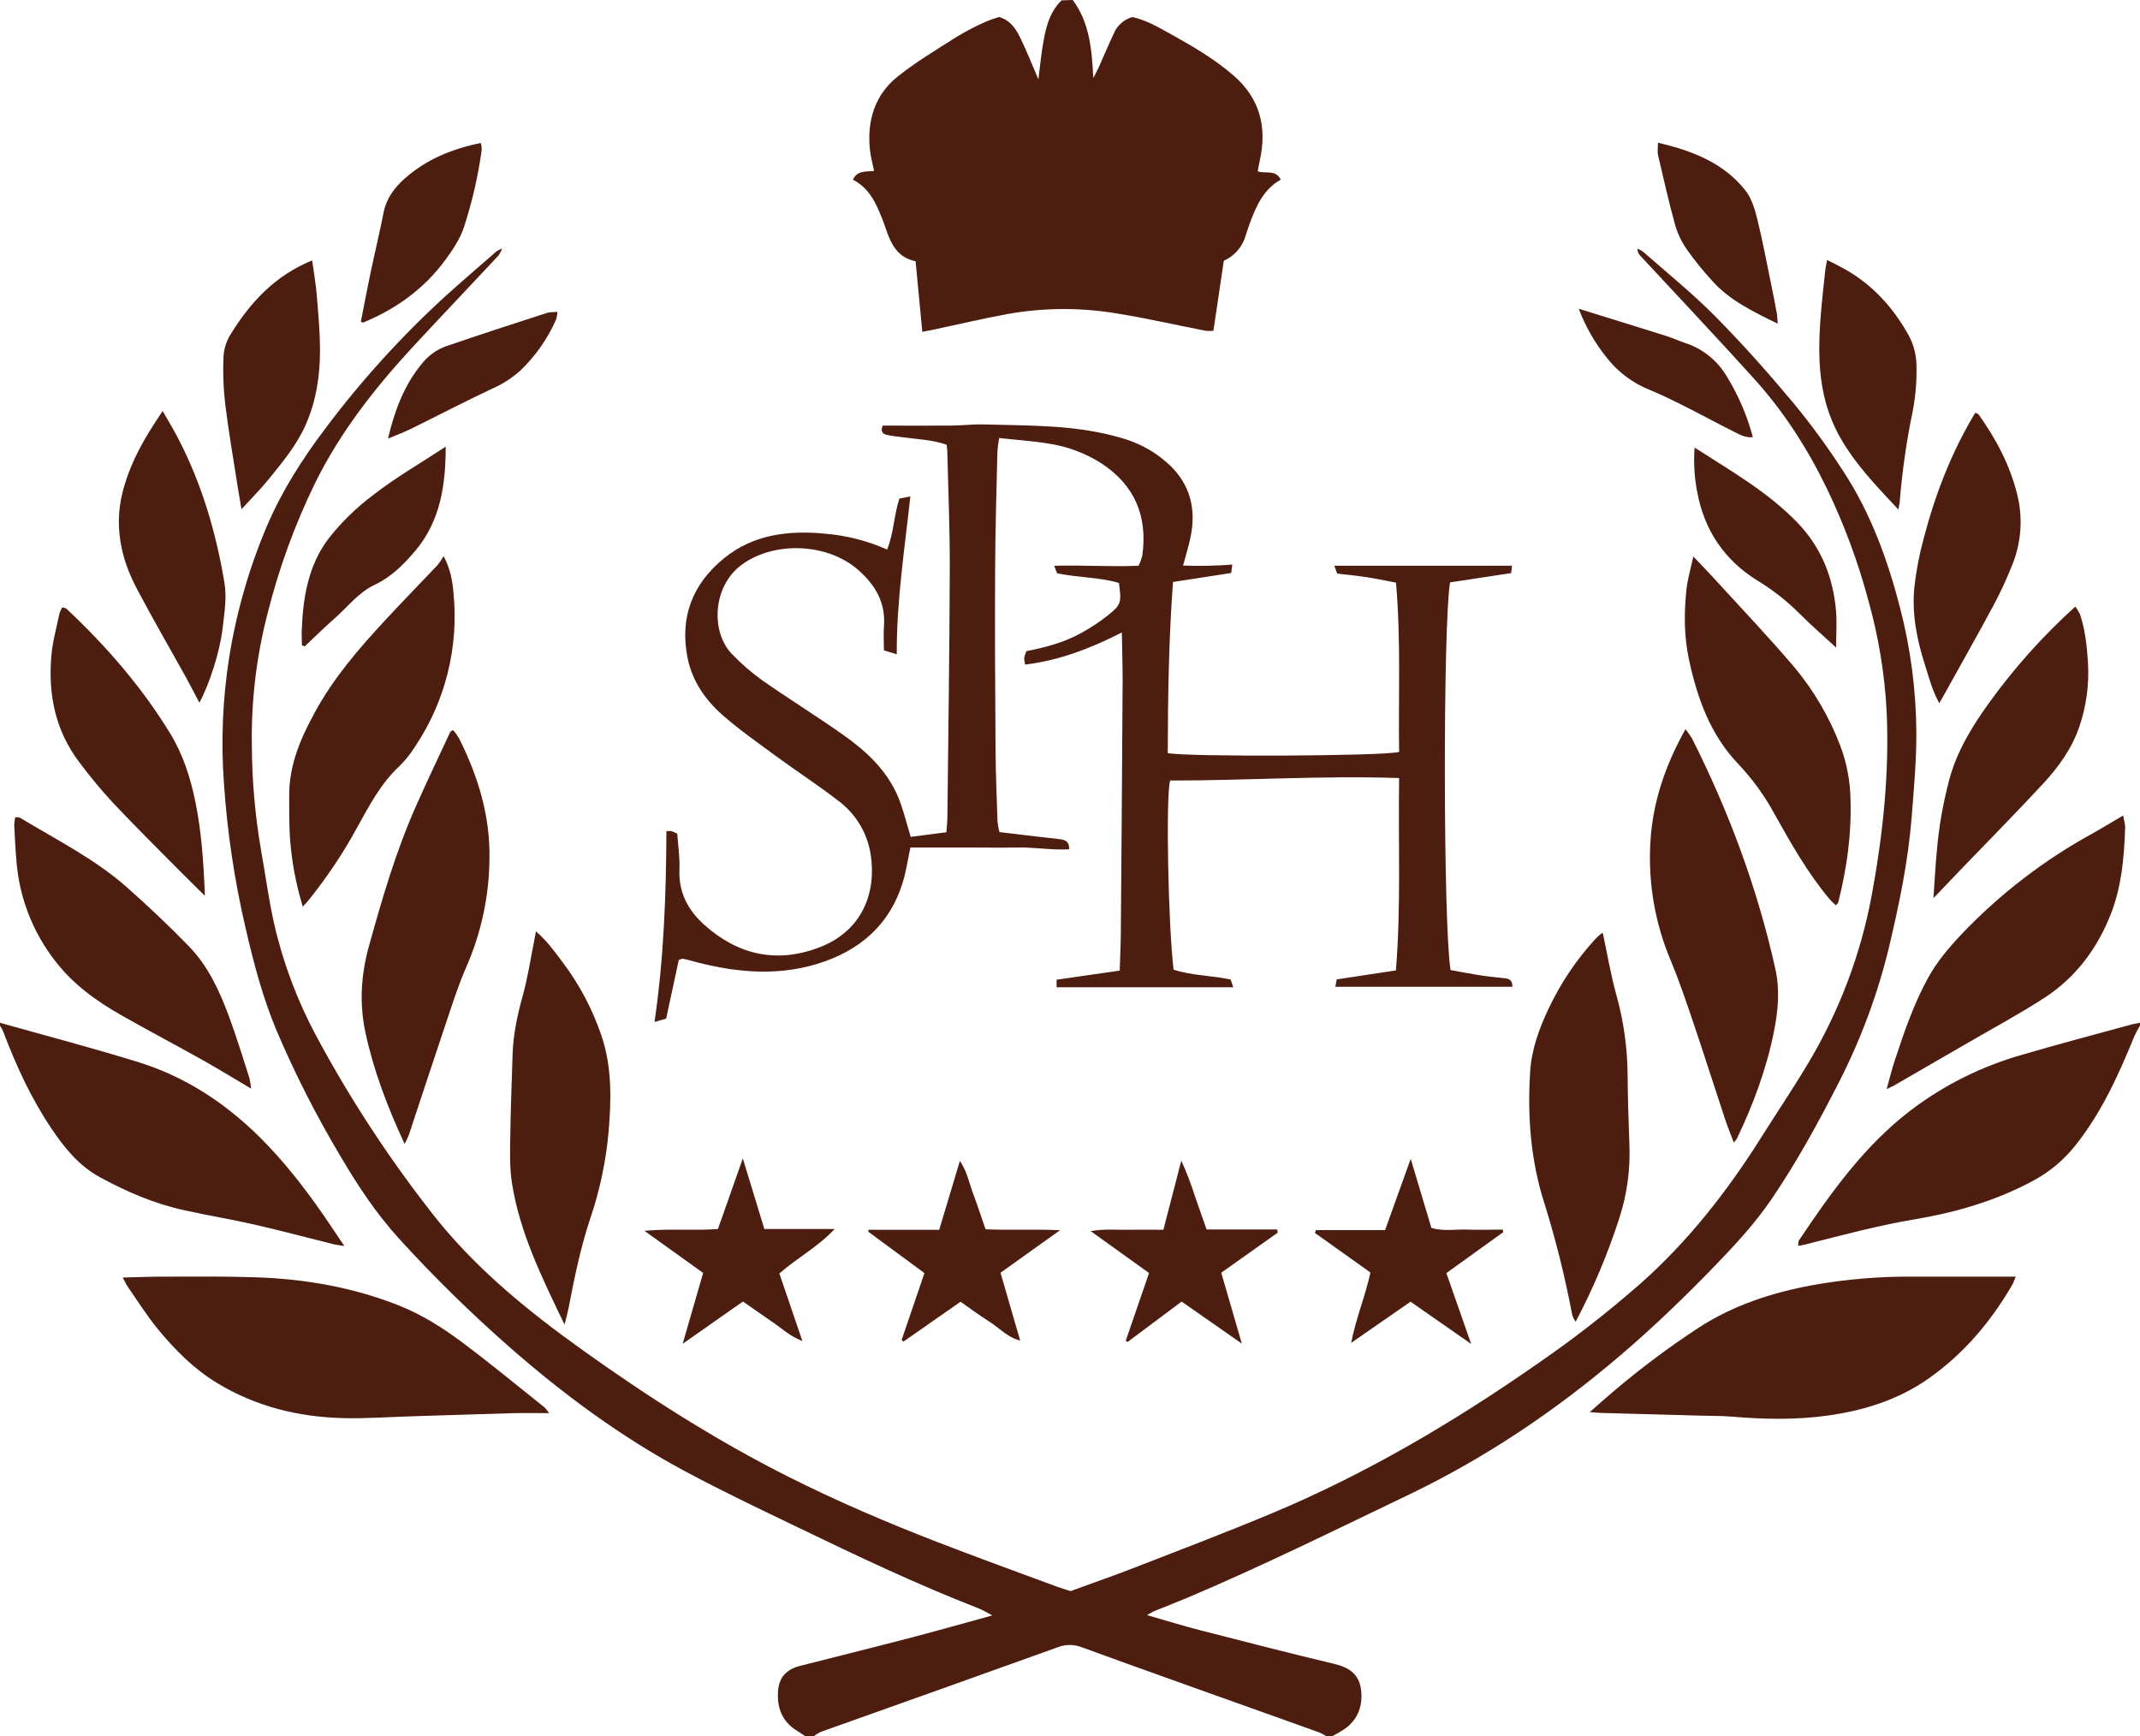 <?xml version="1.0" encoding="UTF-8"?> <svg xmlns="http://www.w3.org/2000/svg" width="106" height="86" viewBox="0 0 106 86" fill="none"><g clip-path="url(#clip0_3511_10)"><path d="M39.888 86C39.758 85.912 39.63 85.82 39.495 85.739C38.737 85.284 38.472 84.573 38.541 83.745C38.592 83.07 38.958 82.685 39.634 82.513C41.386 82.064 43.145 81.632 44.896 81.175C46.274 80.816 47.64 80.433 49.153 80.015C48.863 79.865 48.688 79.75 48.498 79.676C45.434 78.486 42.468 77.076 39.509 75.647C37.626 74.742 35.737 73.845 33.896 72.854C30.766 71.173 27.92 69.076 25.25 66.735C23.333 65.053 21.511 63.267 19.793 61.383C18.637 60.118 17.703 58.701 16.843 57.234C15.654 55.24 14.602 53.168 13.693 51.032C13.008 49.394 12.56 47.684 12.163 45.96C11.615 43.612 11.258 41.223 11.093 38.818C10.94 36.73 11.026 34.631 11.352 32.563C11.711 30.316 12.342 28.122 13.232 26.029C13.975 24.305 14.968 22.742 16.095 21.251C17.873 18.876 19.87 16.673 22.06 14.671C22.894 13.917 23.751 13.187 24.599 12.445C24.688 12.391 24.782 12.345 24.879 12.306C24.828 12.43 24.764 12.548 24.689 12.659C23.311 14.136 21.915 15.601 20.54 17.083C18.611 19.161 16.868 21.371 15.603 23.933C14.597 26 13.809 28.165 13.251 30.395C12.698 32.533 12.437 34.735 12.475 36.943C12.484 38.666 12.635 40.384 12.925 42.082C13.147 43.3 13.305 44.533 13.575 45.739C14.021 47.691 14.728 49.574 15.677 51.337C17.32 54.394 19.221 57.306 21.358 60.04C23.457 62.751 26.099 64.901 28.872 66.884C32.109 69.198 35.459 71.337 39.017 73.129C41.419 74.339 43.893 75.4 46.396 76.368C48.367 77.13 50.355 77.853 52.332 78.583C52.544 78.663 52.766 78.725 53.028 78.81C54.106 78.416 55.212 78.032 56.302 77.607C58.551 76.733 60.806 75.876 63.03 74.944C67.671 72.999 71.978 70.456 76.101 67.586C77.9 66.352 79.623 65.011 81.263 63.572C83.62 61.48 85.541 59.029 87.216 56.372C87.987 55.147 88.797 53.947 89.539 52.706C91.094 50.12 92.172 47.274 92.719 44.306C93.272 41.293 93.595 38.257 93.448 35.189C93.348 33.354 93.048 31.535 92.552 29.765C92.042 27.855 91.355 25.998 90.499 24.216C89.545 22.243 88.367 20.399 86.895 18.771C85.034 16.71 83.125 14.692 81.237 12.654C81.194 12.611 81.16 12.559 81.139 12.502C81.117 12.445 81.108 12.384 81.111 12.323C81.203 12.357 81.291 12.401 81.372 12.457C82.578 13.517 83.837 14.534 84.966 15.674C86.322 17.045 87.605 18.491 88.841 19.971C89.732 21.053 90.559 22.186 91.317 23.364C92.661 25.422 93.495 27.71 94.108 30.079C94.636 32.104 94.91 34.187 94.922 36.28C94.929 37.677 94.799 39.077 94.69 40.474C94.521 42.63 94.08 44.74 93.586 46.841C93.02 49.21 92.17 51.502 91.055 53.667C90.051 55.634 88.994 57.566 87.751 59.392C86.933 60.595 85.95 61.657 84.944 62.697C83.443 64.25 81.888 65.746 80.243 67.149C77.044 69.877 73.593 72.205 69.795 74.028C66.13 75.785 62.481 77.589 58.738 79.171C58.233 79.383 57.718 79.58 57.209 79.786C57.103 79.828 57.016 79.892 56.812 79.998C57.754 80.268 58.578 80.528 59.413 80.74C61.639 81.312 63.856 81.883 66.091 82.416C66.819 82.589 67.322 82.923 67.416 83.693C67.509 84.444 67.295 85.104 66.681 85.584C66.457 85.738 66.223 85.876 65.98 85.999H65.704C65.59 85.929 65.472 85.867 65.35 85.812C64.183 85.388 63.017 84.979 61.852 84.561C59.087 83.572 56.32 82.591 53.563 81.584C53.179 81.439 52.753 81.444 52.372 81.599C48.465 83.003 44.555 84.399 40.643 85.788C40.524 85.846 40.411 85.917 40.308 86H39.888Z" fill="#4D1D0F"></path><path d="M53.137 0C53.961 1.109 54.081 2.411 54.155 3.866C54.281 3.615 54.358 3.477 54.422 3.336C54.675 2.77 54.916 2.198 55.178 1.64C55.261 1.448 55.387 1.276 55.545 1.139C55.703 1.001 55.89 0.9 56.092 0.844C56.769 0.994 57.364 1.34 57.965 1.674C59.069 2.287 60.162 2.92 61.12 3.756C62.409 4.883 62.764 6.301 62.405 7.931C62.366 8.108 62.334 8.287 62.299 8.486C62.683 8.624 63.182 8.379 63.44 8.896C62.592 9.369 62.225 10.199 61.906 11.06C61.834 11.252 61.77 11.449 61.709 11.646C61.632 11.925 61.495 12.184 61.306 12.404C61.117 12.624 60.882 12.8 60.618 12.918C60.447 14.07 60.279 15.202 60.104 16.385C59.975 16.397 59.846 16.397 59.718 16.385C58.255 16.1 56.802 15.764 55.332 15.528C53.537 15.226 51.703 15.234 49.911 15.553C48.648 15.786 47.397 16.083 46.139 16.349C46.011 16.376 45.882 16.398 45.684 16.437C45.572 15.262 45.465 14.128 45.352 12.938C44.447 12.766 44.125 12.067 43.868 11.303C43.744 10.934 43.599 10.572 43.433 10.22C43.175 9.674 42.826 9.195 42.248 8.9C42.46 8.429 42.892 8.515 43.296 8.466C43.22 8.09 43.126 7.76 43.091 7.425C42.939 5.984 43.325 4.7 44.469 3.788C45.399 3.046 46.433 2.434 47.437 1.794C47.891 1.524 48.361 1.281 48.844 1.068C49.056 0.979 49.273 0.903 49.493 0.841C50.099 1.035 50.352 1.484 50.569 1.938C50.876 2.574 51.136 3.239 51.435 3.933C51.501 3.403 51.55 2.897 51.629 2.398C51.766 1.534 51.915 0.669 52.583 0.017L53.137 0Z" fill="#4D1D0F"></path><path d="M106 50.8C105.898 50.968 105.805 51.143 105.722 51.321C104.94 53.239 104.092 55.12 102.784 56.755C102.209 57.475 101.493 58.069 100.679 58.499C98.858 59.478 96.898 60.047 94.879 60.388C93.02 60.7 91.208 61.188 89.388 61.65C89.301 61.671 89.212 61.683 89.07 61.71C89.083 61.595 89.07 61.498 89.104 61.442C90.694 59.073 92.34 56.755 94.644 54.995C96.294 53.744 98.164 52.811 100.156 52.246C101.958 51.715 103.781 51.238 105.596 50.739C105.728 50.703 105.866 50.687 106.001 50.661L106 50.8Z" fill="#4D1D0F"></path><path d="M0 50.661C2.294 51.308 4.603 51.91 6.878 52.618C9.175 53.332 11.152 54.632 12.854 56.316C14.045 57.496 15.08 58.822 16.034 60.203C16.352 60.667 16.67 61.137 17.056 61.715C16.793 61.675 16.664 61.665 16.54 61.634C15.228 61.308 13.922 60.957 12.603 60.656C11.443 60.39 10.264 60.199 9.105 59.941C7.632 59.617 6.26 59.026 4.946 58.309C3.907 57.745 3.187 56.848 2.544 55.892C1.539 54.402 0.796 52.776 0.161 51.1C0.114 50.996 0.061 50.896 0 50.8L0 50.661Z" fill="#4D1D0F"></path><path d="M74.894 28.021C74.882 28.127 74.87 28.233 74.853 28.386L71.825 28.847C71.47 30.951 71.486 45.906 71.851 48.047C72.313 48.131 72.805 48.23 73.293 48.306C73.702 48.369 74.113 48.412 74.523 48.452C74.753 48.476 74.922 48.549 74.91 48.877H66.144C66.161 48.779 66.185 48.643 66.209 48.511L69.143 48.067C69.402 44.873 69.254 41.732 69.302 38.538C65.468 38.408 61.711 38.664 57.96 38.661C57.74 39.403 57.86 45.77 58.131 48.028C59.021 48.325 59.994 48.309 60.956 48.517C60.993 48.623 61.035 48.744 61.09 48.902H52.336V48.527L55.462 48.076C55.482 47.415 55.513 46.804 55.518 46.187C55.552 42.048 55.582 37.91 55.607 33.772C55.607 32.996 55.583 32.22 55.568 31.328C53.995 32.129 52.447 32.718 50.776 32.918C50.71 32.582 50.71 32.582 50.841 32.252C51.773 32.068 52.708 31.828 53.557 31.352C54.02 31.1 54.46 30.809 54.874 30.483C55.543 29.943 55.55 29.858 55.425 28.876C54.454 28.582 53.411 28.618 52.362 28.395C52.331 28.318 52.292 28.216 52.215 28.023C53.63 27.983 54.995 28.083 56.395 28.023C56.474 27.862 56.537 27.693 56.581 27.519C56.854 25.579 56.212 24.039 54.559 22.953C53.761 22.444 52.865 22.109 51.929 21.971C51.142 21.839 50.339 21.79 49.491 21.697C49.451 21.914 49.422 22.133 49.404 22.352C49.361 24.306 49.298 26.26 49.291 28.214C49.276 31.183 49.291 34.151 49.312 37.119C49.321 38.315 49.37 39.51 49.41 40.705C49.429 40.877 49.461 41.047 49.505 41.215C50.109 41.287 50.696 41.359 51.285 41.427C51.695 41.475 52.106 41.517 52.515 41.57C52.757 41.601 52.972 41.676 52.959 42.067C52.103 42.117 51.249 41.961 50.392 41.978C49.495 41.993 48.599 41.978 47.702 41.978H45.094C44.968 42.574 44.89 43.116 44.736 43.635C44.096 45.799 42.586 47.102 40.47 47.745C38.353 48.389 36.248 48.142 34.158 47.568C34.05 47.535 33.939 47.509 33.828 47.489C33.787 47.482 33.742 47.51 33.623 47.543C33.419 48.485 33.21 49.465 32.997 50.453L32.42 50.619C32.883 47.455 32.995 44.323 33.009 41.168C33.091 41.159 33.174 41.159 33.256 41.168C33.356 41.203 33.453 41.245 33.547 41.293C33.587 41.88 33.679 42.476 33.653 43.067C33.606 44.198 34.082 45.086 34.879 45.803C36.542 47.298 38.465 47.733 40.57 46.931C42.531 46.189 43.395 44.476 43.148 42.478C43.084 41.929 42.91 41.398 42.636 40.918C42.361 40.438 41.993 40.019 41.552 39.685C40.556 38.911 39.493 38.225 38.478 37.48C37.571 36.815 36.644 36.167 35.8 35.427C34.956 34.687 34.293 33.754 34.06 32.6C33.651 30.578 34.303 28.914 35.876 27.642C37.318 26.475 39.039 26.263 40.833 26.431C41.907 26.516 42.958 26.783 43.942 27.22C44.271 26.403 44.273 25.544 44.548 24.694L45.093 24.588C44.807 27.214 44.407 29.766 44.419 32.408L43.783 32.213C43.783 31.823 43.757 31.434 43.783 31.047C43.88 29.863 43.371 28.984 42.504 28.225C40.985 26.895 38.353 26.788 36.734 27.976C35.282 29.048 35.205 31.314 36.252 32.39C36.71 32.87 37.212 33.306 37.751 33.694C39.086 34.628 40.476 35.486 41.805 36.428C42.918 37.216 43.916 38.148 44.468 39.432C44.736 40.055 44.886 40.73 45.111 41.452L46.877 41.223C46.895 40.957 46.925 40.711 46.927 40.466C46.972 36.351 47.033 32.235 47.045 28.119C47.052 26.21 46.968 24.302 46.924 22.394C46.924 22.28 46.903 22.168 46.889 22.029C46.162 21.771 45.405 21.758 44.663 21.652C44.413 21.617 44.159 21.596 43.915 21.537C43.711 21.488 43.607 21.349 43.722 21.081C44.826 21.081 45.948 21.088 47.066 21.081C47.616 21.081 48.166 21.008 48.715 21.023C51.007 21.087 53.315 21.032 55.546 21.694C56.461 21.945 57.298 22.421 57.982 23.079C58.97 24.053 59.242 25.23 58.981 26.554C58.888 27.026 58.741 27.486 58.601 28.014C59.414 28.043 60.228 28.027 61.039 27.965C61.02 28.114 61.002 28.25 60.985 28.381L58.102 28.826C57.89 31.68 57.85 34.495 57.842 37.301C58.712 37.497 68.548 37.454 69.302 37.245C69.262 34.488 69.396 31.714 69.148 28.859C68.657 28.765 68.173 28.661 67.684 28.586C67.195 28.511 66.73 28.47 66.233 28.411L66.091 28.021H74.894Z" fill="#4D1D0F"></path><path d="M27.199 69.996C26.532 69.996 25.983 69.983 25.434 69.996C23.758 70.043 22.083 70.102 20.408 70.151C19.261 70.187 18.113 70.27 16.969 70.241C14.757 70.183 12.659 69.66 10.749 68.501C9.598 67.802 8.659 66.855 7.813 65.825C7.276 65.171 6.824 64.447 6.34 63.751C6.252 63.624 6.189 63.481 6.078 63.278C6.793 63.262 7.429 63.235 8.066 63.235C9.604 63.235 11.14 63.215 12.681 63.267C15.103 63.348 17.472 63.76 19.734 64.653C20.891 65.109 21.946 65.776 22.936 66.521C24.314 67.552 25.637 68.648 26.981 69.719C27.061 69.805 27.134 69.898 27.199 69.996Z" fill="#4D1D0F"></path><path d="M99.844 63.234C99.754 63.446 99.73 63.538 99.687 63.614C98.627 65.442 97.292 67.034 95.553 68.263C94.037 69.336 92.314 69.87 90.501 70.12C88.948 70.332 87.386 70.305 85.825 70.172C85.295 70.127 84.765 70.133 84.235 70.119L79.411 69.987C79.231 69.987 79.052 69.965 78.743 69.945C79.213 69.535 79.597 69.187 79.995 68.854C81.309 67.743 82.69 66.713 84.129 65.77C85.857 64.646 87.763 64.031 89.763 63.658C91.436 63.358 93.135 63.216 94.835 63.234C96.478 63.238 98.107 63.234 99.844 63.234Z" fill="#4D1D0F"></path><path d="M85.881 56.593C85.723 56.169 85.563 55.794 85.438 55.406C84.896 53.772 84.378 52.133 83.824 50.503C83.493 49.525 83.159 48.546 82.764 47.596C81.98 45.75 81.632 43.748 81.747 41.746C81.853 39.771 82.47 37.929 83.487 36.12C83.603 36.261 83.709 36.411 83.805 36.567C85.642 40.211 87.052 44.007 87.939 47.995C88.17 49.032 88.075 50.056 87.874 51.07C87.505 52.924 86.851 54.686 86.038 56.39C85.992 56.462 85.939 56.53 85.881 56.593Z" fill="#4D1D0F"></path><path d="M20.042 56.664C19.178 54.8 18.507 53.025 18.103 51.152C17.791 49.703 17.881 48.283 18.275 46.862C18.926 44.514 19.608 42.176 20.598 39.944C21.145 38.705 21.731 37.482 22.303 36.254C22.318 36.221 22.375 36.208 22.449 36.163C22.561 36.299 22.663 36.444 22.751 36.596C23.679 38.45 24.274 40.405 24.245 42.487C24.235 44.354 23.843 46.199 23.093 47.909C22.74 48.703 22.472 49.537 22.194 50.363C21.541 52.301 20.907 54.244 20.262 56.184C20.221 56.312 20.151 56.43 20.042 56.664Z" fill="#4D1D0F"></path><path d="M14.999 44.91C14.652 43.78 14.437 42.613 14.358 41.433C14.318 40.748 14.327 40.061 14.325 39.375C14.325 37.878 14.893 36.565 15.597 35.279C16.529 33.565 17.791 32.11 19.105 30.692C19.947 29.782 20.817 28.897 21.669 27.995C21.782 27.854 21.884 27.703 21.974 27.546C22.329 28.22 22.415 28.818 22.466 29.407C22.724 32.06 22.06 34.721 20.586 36.942C20.355 37.314 20.081 37.656 19.769 37.963C18.86 38.811 18.296 39.898 17.706 40.958C17.016 42.23 16.212 43.436 15.305 44.563C15.229 44.653 15.158 44.739 14.999 44.91Z" fill="#4D1D0F"></path><path d="M83.875 27.564C84.284 27.994 84.6 28.317 84.903 28.651C86.233 30.11 87.598 31.541 88.877 33.045C89.836 34.195 90.6 35.495 91.138 36.894C91.467 37.752 91.644 38.662 91.66 39.582C91.718 41.319 91.479 43.016 91.053 44.693C91.043 44.731 91.002 44.762 90.938 44.845C90.827 44.746 90.721 44.642 90.62 44.532C89.538 43.24 88.712 41.776 87.894 40.316C87.413 39.426 86.818 38.602 86.124 37.866C84.717 36.407 84.065 34.574 83.654 32.641C83.412 31.508 83.412 30.354 83.534 29.207C83.586 28.694 83.74 28.194 83.875 27.564Z" fill="#4D1D0F"></path><path d="M27.963 65.609C26.824 63.244 25.737 61.036 25.355 58.579C25.236 57.815 25.265 57.023 25.276 56.247C25.292 54.915 25.352 53.585 25.389 52.253C25.416 51.261 25.621 50.304 25.886 49.347C26.142 48.424 26.285 47.468 26.475 46.525C26.498 46.419 26.514 46.306 26.544 46.133C27.098 46.602 27.479 47.144 27.876 47.672C28.707 48.774 29.355 50.003 29.796 51.312C30.32 52.869 30.281 54.474 30.144 56.082C30.01 57.547 29.703 58.99 29.228 60.381C28.742 61.843 28.441 63.35 28.149 64.859C28.11 65.056 28.052 65.252 27.963 65.609Z" fill="#4D1D0F"></path><path d="M79.394 46.223C79.614 47.251 79.786 48.292 80.069 49.304C80.431 50.609 80.617 51.957 80.621 53.312C80.629 54.458 80.668 55.605 80.711 56.75C80.754 57.945 80.591 59.138 80.228 60.276C79.656 62.07 78.925 63.808 78.043 65.471C77.975 65.368 77.92 65.257 77.878 65.14C77.526 63.271 77.066 61.423 76.5 59.607C75.818 57.487 75.652 55.297 75.792 53.083C75.863 51.969 76.243 50.93 76.719 49.933C77.309 48.688 78.082 47.537 79.013 46.521C79.108 46.421 79.209 46.327 79.316 46.241C79.327 46.233 79.34 46.227 79.353 46.224C79.366 46.221 79.38 46.22 79.394 46.223Z" fill="#4D1D0F"></path><path d="M105.166 40.392C105.211 40.657 105.272 40.83 105.264 41.001C105.215 42.45 105.093 43.893 104.561 45.258C103.893 46.968 102.832 48.401 101.289 49.408C100.06 50.208 98.763 50.903 97.494 51.641C96.264 52.356 95.032 53.068 93.799 53.778C93.719 53.823 93.635 53.857 93.452 53.944C93.605 53.396 93.718 52.92 93.876 52.46C94.329 51.088 94.796 49.722 95.497 48.447C95.934 47.651 96.501 46.974 97.118 46.318C99.032 44.298 101.252 42.59 103.695 41.256C104.15 41.002 104.598 40.727 105.166 40.392Z" fill="#4D1D0F"></path><path d="M12.437 53.922C11.549 53.397 10.81 52.94 10.053 52.516C8.712 51.765 7.351 51.049 6.015 50.29C4.75 49.571 3.577 48.721 2.693 47.547C1.623 46.155 0.974 44.486 0.822 42.737C0.767 42.121 0.737 41.502 0.705 40.884C0.71 40.749 0.726 40.614 0.753 40.481C0.851 40.487 0.933 40.469 0.984 40.5C2.786 41.592 4.694 42.542 6.284 43.948C7.344 44.887 8.383 45.867 9.371 46.887C10.311 47.857 10.87 49.078 11.336 50.33C11.71 51.339 12.022 52.372 12.354 53.396C12.394 53.569 12.421 53.745 12.437 53.922Z" fill="#4D1D0F"></path><path d="M10.148 44.372C9.681 43.91 9.276 43.515 8.876 43.112C7.779 42.001 6.668 40.904 5.598 39.767C5.006 39.125 4.448 38.452 3.926 37.752C2.744 36.196 2.377 34.397 2.544 32.484C2.604 31.781 2.801 31.089 2.943 30.393C2.979 30.284 3.025 30.179 3.082 30.08C3.173 30.111 3.252 30.114 3.294 30.154C5.262 32 7.018 34.022 8.429 36.328C9.071 37.379 9.437 38.531 9.682 39.735C9.986 41.24 10.086 42.755 10.148 44.372Z" fill="#4D1D0F"></path><path d="M95.769 44.487C95.828 43.633 95.866 42.927 95.93 42.223C96.031 40.989 96.244 39.766 96.566 38.57C96.945 37.191 97.675 36 98.491 34.859C99.75 33.106 101.192 31.493 102.794 30.047C102.888 30.168 102.967 30.299 103.032 30.437C103.286 31.205 103.371 31.996 103.422 32.803C103.49 33.881 103.346 34.962 102.998 35.984C102.631 37.073 101.966 37.988 101.204 38.815C99.86 40.264 98.474 41.664 97.102 43.092L95.769 44.487Z" fill="#4D1D0F"></path><path d="M97.838 20.448C97.925 20.486 97.981 20.493 98.002 20.524C98.86 21.728 99.55 23.017 99.91 24.458C100.209 25.624 100.127 26.855 99.676 27.971C99.399 28.674 99.08 29.36 98.722 30.025C97.92 31.52 97.082 32.993 96.26 34.477C96.208 34.572 96.154 34.664 96.057 34.829C95.698 34.178 95.543 33.538 95.344 32.921C94.942 31.666 94.69 30.377 94.826 29.061C94.917 28.265 95.068 27.476 95.277 26.702C95.848 24.517 96.647 22.422 97.838 20.448Z" fill="#4D1D0F"></path><path d="M8.056 20.355C8.343 20.86 8.592 21.269 8.814 21.694C9.992 23.957 10.705 26.38 11.12 28.882C11.241 29.611 11.111 30.394 11.023 31.143C10.887 32.309 10.361 33.909 9.877 34.807C9.638 34.358 9.426 33.944 9.202 33.535C8.389 32.068 7.544 30.618 6.764 29.133C6.206 28.073 5.863 26.934 5.889 25.701C5.909 24.782 6.159 23.934 6.5 23.101C6.89 22.157 7.42 21.309 8.056 20.355Z" fill="#4D1D0F"></path><path d="M94.029 25.237C92.529 23.63 91.097 22.163 90.491 20.134C90.043 18.635 90.067 17.094 90.192 15.554C90.252 14.821 90.336 14.092 90.413 13.362C90.427 13.232 90.46 13.105 90.503 12.876C90.936 13.106 91.327 13.283 91.686 13.512C92.919 14.289 93.853 15.363 94.548 16.621C94.786 17.067 94.916 17.561 94.927 18.066C94.949 18.846 94.885 19.626 94.737 20.392C94.434 21.854 94.222 23.333 94.101 24.82C94.103 24.904 94.078 24.988 94.029 25.237Z" fill="#4D1D0F"></path><path d="M15.463 12.899C15.543 13.484 15.641 14.043 15.689 14.606C15.764 15.52 15.851 16.437 15.851 17.352C15.851 18.624 15.66 19.869 15.142 21.04C14.693 22.057 13.982 22.907 13.289 23.76C12.902 24.236 12.466 24.671 11.961 25.225C11.883 24.758 11.821 24.415 11.767 24.071C11.555 22.713 11.321 21.359 11.153 19.996C11.064 19.224 11.036 18.446 11.069 17.67C11.092 17.279 11.212 16.899 11.418 16.566C12.396 14.979 13.621 13.646 15.463 12.899Z" fill="#4D1D0F"></path><path d="M46.521 60.915C46.868 59.758 47.198 58.662 47.545 57.504C47.904 58.02 48.003 58.598 48.203 59.13C48.416 59.687 48.596 60.253 48.815 60.887C49.981 60.945 51.163 60.874 52.506 60.935L49.558 63.041L50.532 66.4C49.876 66.23 49.487 65.764 49.005 65.463C48.523 65.162 48.064 64.814 47.58 64.476L44.753 66.45L44.661 66.369C45.041 65.258 45.419 64.143 45.79 63.058C44.826 62.35 43.924 61.685 43.023 61.02C43.011 61.01 43.018 60.975 43.013 60.913L46.521 60.915Z" fill="#4D1D0F"></path><path d="M34.829 63.051L31.919 60.964C33.217 60.846 34.37 60.964 35.561 60.876L36.794 57.378L37.861 60.876H41.34C40.53 61.752 39.51 62.284 38.604 63.078L39.745 66.424C39.138 66.199 38.729 65.796 38.267 65.486C37.805 65.175 37.327 64.832 36.801 64.465L33.814 66.561C34.176 65.298 34.503 64.173 34.829 63.051Z" fill="#4D1D0F"></path><path d="M74.464 61.029L71.642 63.058L72.871 66.568L69.868 64.475L66.926 66.515C67.175 65.255 67.63 64.203 67.88 63.029L65.132 61.07L65.182 60.929H68.606C69.029 59.763 69.425 58.645 69.877 57.398C70.245 58.627 70.57 59.711 70.9 60.819C71.493 61.001 72.091 60.883 72.678 60.904C73.265 60.925 73.844 60.904 74.433 60.904C74.44 60.948 74.451 60.989 74.464 61.029Z" fill="#4D1D0F"></path><path d="M22.077 22.125C22.077 24.085 21.79 25.809 20.603 27.242C20.034 27.925 19.398 28.569 18.57 28.96C17.759 29.342 17.225 30.058 16.574 30.631C16.067 31.078 15.582 31.555 15.09 32.018L14.955 31.959C14.955 31.718 14.935 31.476 14.945 31.236C15.01 29.588 15.263 27.99 16.306 26.635C16.934 25.843 17.661 25.136 18.47 24.529C19.572 23.67 20.776 22.973 22.077 22.125Z" fill="#4D1D0F"></path><path d="M83.938 22.17C85.768 23.345 87.556 24.366 89.013 25.868C90.205 27.099 90.794 28.572 90.942 30.243C90.992 30.805 90.949 31.375 90.949 32.076C90.275 31.454 89.671 30.933 89.109 30.369C88.493 29.755 87.806 29.216 87.062 28.764C85.42 27.752 84.412 26.264 84.064 24.349C83.926 23.631 83.883 22.899 83.938 22.17Z" fill="#4D1D0F"></path><path d="M63.288 61.056L60.492 63.04C60.821 64.171 61.143 65.28 61.511 66.551C60.923 66.141 60.451 65.809 59.981 65.483L58.528 64.469L55.85 66.472L55.762 66.407C56.144 65.293 56.529 64.176 56.915 63.055L54.024 60.98C54.722 60.858 55.296 60.924 55.868 60.912C56.439 60.901 57.01 60.912 57.626 60.912C57.915 59.793 58.194 58.718 58.513 57.489C58.771 58.056 58.995 58.639 59.183 59.233C59.371 59.773 59.561 60.311 59.765 60.897H63.263L63.288 61.056Z" fill="#4D1D0F"></path><path d="M17.874 15.933C18.03 15.142 18.18 14.343 18.349 13.538C18.561 12.531 18.803 11.53 19.002 10.52C19.139 9.828 19.532 9.304 20.031 8.857C21.103 7.902 22.382 7.372 23.821 7.082C23.848 7.196 23.861 7.313 23.86 7.43C23.681 8.725 23.388 10.002 22.983 11.246C22.786 11.841 22.439 12.351 22.074 12.854C21.014 14.304 19.623 15.302 17.98 15.98C17.966 15.982 17.941 15.962 17.874 15.933Z" fill="#4D1D0F"></path><path d="M82.123 7.07C83.835 7.467 85.358 8.064 86.439 9.413C86.757 9.806 86.92 10.354 87.044 10.857C87.319 11.967 87.525 13.094 87.757 14.215C87.845 14.639 87.928 15.066 88.006 15.496C88.032 15.647 88.035 15.802 88.055 16.033C86.836 15.435 85.682 14.886 84.811 13.912C84.362 13.423 83.943 12.905 83.559 12.364C83.296 11.988 83.098 11.572 82.971 11.132C82.653 9.987 82.397 8.825 82.123 7.667C82.093 7.514 82.123 7.349 82.123 7.07Z" fill="#4D1D0F"></path><path d="M78.199 15.293C79.748 15.774 81.144 16.203 82.537 16.642C82.842 16.739 83.135 16.875 83.44 16.977C84.325 17.258 85.073 17.857 85.542 18.659C86.112 19.59 86.544 20.599 86.824 21.655C86.448 21.689 86.168 21.524 85.896 21.388C85.075 20.977 84.269 20.539 83.449 20.125C82.876 19.837 82.298 19.555 81.707 19.308C80.872 18.975 80.14 18.426 79.587 17.717C78.999 16.988 78.53 16.169 78.199 15.293Z" fill="#4D1D0F"></path><path d="M19.219 21.723C19.544 20.344 20.006 19.109 20.862 18.057C21.17 17.651 21.586 17.34 22.063 17.161C23.732 16.586 25.412 16.044 27.092 15.498C27.237 15.452 27.4 15.467 27.612 15.447C27.605 15.572 27.584 15.696 27.549 15.815C27.133 16.764 26.536 17.622 25.79 18.341C25.381 18.711 24.916 19.013 24.412 19.235C23.042 19.88 21.698 20.579 20.338 21.25C19.979 21.425 19.594 21.565 19.219 21.723Z" fill="#4D1D0F"></path></g><defs><clipPath id="clip0_3511_10"><rect width="106" height="86" fill="white"></rect></clipPath></defs></svg> 